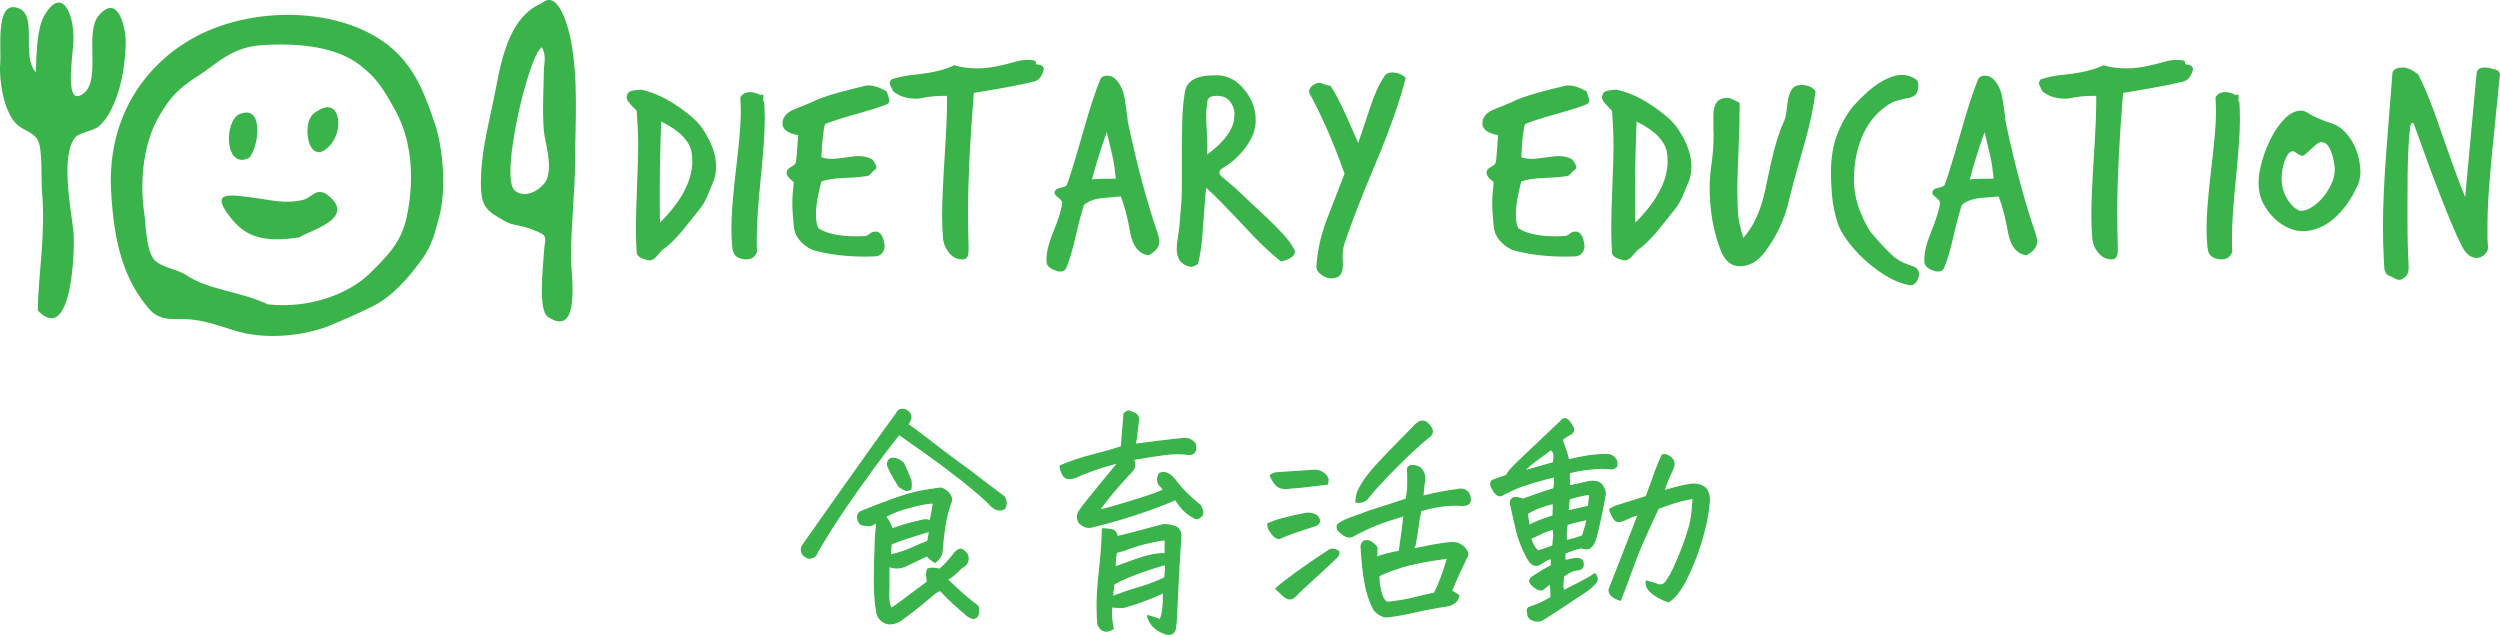 <svg xmlns="http://www.w3.org/2000/svg" id="_&#x30EC;&#x30A4;&#x30E4;&#x30FC;_2" viewBox="0 0 377.02 95.74"><defs><style>.cls-1,.cls-2,.cls-3{fill:#39b34a;}.cls-2{stroke:#39b34a;stroke-miterlimit:10;stroke-width:.2px;}.cls-3{fill-rule:evenodd;}</style></defs><g id="text"><g><g><path class="cls-2" d="M136.87,63.97c1.59,1.16,2.8,2.07,3.62,2.72,.82,.65,1.94,1.5,3.35,2.55,.91,.66,1.83,1.33,2.77,2.02l1.57,1.23c1.5,1.12,2.59,1.93,3.25,2.43,.36,.57,.39,1.15,.07,1.74-.48,.34-1.03,.32-1.64-.07-.21-.14-.43-.35-.68-.63s-.75-.75-1.5-1.38c-.62-.55-1.55-1.32-2.8-2.32-.21-.16-.42-.32-.65-.48-1.55-1.23-3.18-2.44-4.89-3.64-1.71-1.2-2.96-2.08-3.76-2.65-.36,.46-1.05,1.34-2.07,2.67-1.01,1.32-2.38,3.2-4.1,5.62-1.72,2.43-3.11,4.49-4.17,6.19-1.06,1.7-1.73,2.8-2,3.3-.14,.52-.51,.82-1.13,.89-.16,.02-.34-.03-.55-.17s-.38-.27-.51-.41c-.25-.5-.24-.96,.03-1.37,2.64-3.76,4.57-6.49,5.79-8.2,1.22-1.71,2.46-3.46,3.73-5.25,1.26-1.79,2.79-3.9,4.56-6.34,.21-.46,.51-.68,.92-.68,.09,0,.21,.01,.34,.03,.68,.25,.99,.71,.92,1.37-.11,.32-.27,.6-.48,.85Zm4.14,20.82c-.59-.36-.99-.69-1.2-.99-1.07,.5-2.15,1.01-3.25,1.54-.8,.37-1.63,.39-2.5,.07-.02,.39-.03,.96-.02,1.73,.01,.76,0,1.58-.03,2.44-.03,.87,.08,1.58,.36,2.15,.18-.02,.74-.39,1.66-1.09,.92-.71,2.2-1.66,3.84-2.87-.02-.25-.06-.53-.1-.84-.05-.31,0-.68,.14-1.11,.41-.11,.75-.15,1.01-.1,.26,.05,.53,.09,.8,.14,.73-.62,1.47-1.42,2.22-2.43,.36-.39,.66-.59,.89-.6,.23-.01,.56,.22,.99,.7,.18,.41,.22,.77,.12,1.08-.1,.31-.26,.54-.46,.7-.32,.18-.71,.5-1.16,.96-.46,.46-.96,.83-1.5,1.13,1.82,1.71,3,2.76,3.54,3.16,.54,.4,.92,.7,1.14,.91,.07,.5,.07,.91,0,1.23-.18,.41-.46,.59-.82,.55-.48-.16-.84-.39-1.09-.68-1.3-1.05-2.55-2.22-3.76-3.52-.34,.07-.64,.21-.89,.43s-.82,.7-1.71,1.45-2.07,1.66-3.55,2.73c-.5,.25-.97,.39-1.42,.41-.44,.02-.88-.14-1.3-.48-.42-.34-.67-.81-.74-1.4-.23-1.25-.34-2.77-.34-4.55s.05-3.84,.14-6.19c.02-.52,.07-1.14,.14-1.85l.07-.82c-.23,.16-.57,.32-1.03,.48-.52,0-.94-.05-1.25-.15-.31-.1-.51-.44-.6-1.01-.05-.52,.22-.88,.79-1.06,1.21-.5,2.72-1.08,4.53-1.74,1.81-.66,3.39-1.1,4.75-1.32,1.36-.22,2.18-.34,2.48-.36,.14,.02,.26,.07,.38,.14,.27,.14,.54,.34,.79,.62,.36,.39,.49,.8,.38,1.23-.46,1.23-.78,2.47-.97,3.73-.19,1.25-.34,2.53-.43,3.83-.02,.55-.36,1.09-1.03,1.64Zm-6.46-5.02c1.16-.41,2.08-.7,2.77-.87,.68-.17,1.27-.31,1.76-.43,.49-.11,.89-.08,1.21,.1,.18-.84,.34-1.75,.48-2.73-.62,0-1.59,.16-2.94,.48l-.48,.14c-1.59,.39-2.87,.88-3.83,1.47,.16,.18,.32,.39,.48,.62,.21,.34,.39,.75,.55,1.23Zm2.15-5.81c-.39-.14-.76-.34-1.13-.62-.52-.84-.94-1.56-1.25-2.15-.31-.59-.46-.97-.46-1.13,.02-.75,.42-1.05,1.2-.89,.52,.16,.92,.4,1.2,.72,.41,.89,.77,1.73,1.09,2.53,.07,.37,.07,.82,0,1.37-.3,.09-.51,.15-.65,.17Zm-2.46,9.78c1.32-.32,2.46-.7,3.42-1.14,.96-.45,1.71-.76,2.26-.94,.11-.59,.21-1.12,.27-1.57-1.66,.5-2.89,.88-3.67,1.15s-1.5,.52-2.14,.77l-.14,1.74Z"></path><path class="cls-2" d="M175.5,73.85c-.11-.11-.33-.35-.65-.72-.34-.55-.34-1.12,0-1.71,.34-.14,.61-.18,.8-.14,.19,.05,.39,.13,.6,.24,.3,.11,.77,.61,1.44,1.49s1.78,1.96,3.35,3.26c.16,.34,.26,.59,.31,.75,.05,.16,.03,.37-.03,.62-.41,.52-.79,.68-1.13,.48-.66-.32-1.22-.71-1.67-1.18-.46-.47-.87-1.01-1.23-1.62-1.94,.84-4.03,1.62-6.27,2.34-2.25,.72-4.31,1.3-6.2,1.76-.73,.23-1.41,.03-2.05-.58-.34-.62-.35-1.18-.03-1.71,.48-.71,1.31-1.78,2.5-3.21s2.32-2.83,3.42-4.17c-1.55,.41-2.87,.82-3.96,1.21s-1.89,.72-2.39,.97c-.43,.18-.84,.26-1.21,.22-.38-.03-.67-.26-.87-.68-.21-.42-.32-.83-.34-1.21,1.57-.66,3.21-1.21,4.91-1.64,1.7-.43,3.14-.84,4.32-1.23,.14-1.8,.27-3.47,.41-5.02,.3-.25,.52-.38,.68-.38h.1c.18,.07,.35,.15,.51,.24,.66,.18,.95,.62,.85,1.3-.11,.78-.2,1.46-.26,2.07-.06,.6-.14,1.08-.26,1.42,.64-.09,1.79-.24,3.45-.44s2.96-.35,3.9-.44c.64-.07,1.21,.18,1.71,.75,.11,.43,.14,.79,.07,1.06-.18,.39-.51,.58-.99,.58-1.07-.18-2.35-.17-3.83,.03s-3,.44-4.55,.72c.32,.68,.26,1.26-.17,1.74-.41,.46-.87,.95-1.37,1.49-.5,.54-1.04,1.16-1.62,1.86-.58,.71-1.25,1.56-2,2.56,.5-.09,1.17-.25,2-.48,.83-.23,2.24-.65,4.22-1.28,1.98-.63,3.17-1.06,3.55-1.32Zm-9.23,5.91c.48,.02,.88,.06,1.21,.1,.33,.05,.56,.16,.7,.34,.14,.18,.24,.42,.31,.72,.43-.04,2.73-.64,6.9-1.78,.46-.02,.9,.02,1.33,.14,1,.18,1.45,.78,1.33,1.78-.18,2.85-.32,5.21-.41,7.08s-.16,3.31-.21,4.32-.09,1.68-.14,2c-.07,.96-.57,1.33-1.5,1.13-1.03-.39-1.74-.88-2.14-1.47-.4-.59-.59-1.01-.56-1.26,.82,.21,1.44,.41,1.85,.62,.18-.34,.32-.83,.41-1.47,.09-.64,.14-1.53,.14-2.67-.98,.48-2.04,.92-3.2,1.33-1.15,.41-2.1,.72-2.85,.92-.71,.02-1.3-.01-1.78-.1-.07,.71-.08,1.25-.05,1.64,.03,.39,.12,.95,.26,1.67-1.05,.66-1.81,.44-2.29-.65-.05-.57-.08-1.24-.1-2.02-.05-1.64,.06-3.63,.33-5.96,.26-2.33,.42-4.47,.46-6.41Zm9.4,7.38c.02-.16,.05-.42,.07-.79,.02-.36,.05-.79,.07-1.26-3.42,.98-6.03,1.97-7.83,2.97-.11,.75-.18,1.4-.21,1.95,1.09-.46,2.42-.91,3.96-1.37s2.86-.96,3.93-1.5Zm.1-5.74c-.43,0-1.22,.13-2.38,.39-1.15,.26-2.08,.53-2.79,.8s-1.46,.51-2.26,.72c-.14,.82-.19,1.56-.17,2.22,1.39-.52,2.56-.95,3.5-1.26,.95-.32,1.82-.55,2.61-.68,.57-.07,1.05-.09,1.44-.07,.02-.66,.03-1.37,.03-2.12Z"></path><path class="cls-2" d="M191.19,79.01c.89-.41,1.79-.71,2.7-.89,1.05-.3,2.15-.54,3.32-.72,.48,.02,.91,.14,1.3,.34,.21,.18,.35,.38,.43,.58,.08,.21,.05,.41-.09,.6-.14,.19-.33,.31-.58,.36-1.05,.34-1.95,.64-2.7,.89-.75,.25-1.64,.59-2.67,1.03-.48,0-.99-.47-1.54-1.4-.09-.25-.15-.51-.17-.79Zm.38-7.31c.25-.18,.55-.31,.89-.38l5.61-.38c.48-.04,.93,.06,1.35,.31,.42,.25,.71,.6,.87,1.06-.02,.23-.06,.46-.1,.68-1.39,.16-2.55,.3-3.47,.41-.92,.11-1.61,.17-2.07,.17-.43,.11-.88,.13-1.33,.03-.46-.09-.83-.34-1.11-.75-.29-.41-.5-.8-.63-1.16Zm.85,17.06c.73-.64,1.79-1.46,3.2-2.48s2.89-2.03,4.46-3.06c.32-.25,.6-.38,.85-.39,.25-.01,.56,.1,.92,.33,.09,.27,.03,.54-.17,.79-1.28,1.23-2.51,2.38-3.69,3.44-1.18,1.06-2.03,1.86-2.53,2.41-.16,.16-.35,.3-.56,.41-.22,.11-.44,.13-.67,.05-.23-.08-.42-.19-.58-.33-.39-.37-.8-.75-1.23-1.16Zm22.15-13.91c1.8-.46,3.52-.79,5.16-.99,.36-.11,.72-.11,1.08,0,.35,.11,.61,.37,.77,.75,.39,1.07,.02,1.61-1.09,1.61-.93-.09-1.94-.06-3.02,.09-1.08,.15-2.16,.38-3.23,.7-.21,1.09-.35,1.98-.43,2.67-.08,.68-.22,1.54-.43,2.56-.11,.21-.22,.4-.31,.58l3.14-.62c1.28-.23,2.26-.35,2.94-.38,.64,.05,1.2,.3,1.67,.75,.5,.59,.64,1.05,.41,1.37-.84,1.71-1.63,3.43-2.36,5.16,.36,.21,.74,.44,1.13,.72-.11,.55-.36,.93-.75,1.16-.39,.23-.77,.36-1.16,.41-1.32,.18-2.87,.47-4.65,.87s-3.24,.66-4.38,.77c-.66-.07-1.26-.41-1.81-1.03-.62-1.12-1.07-2.43-1.35-3.93-.29-1.5-.5-3.41-.63-5.71,.14-.73,.58-.97,1.33-.72,.73,.46,1.08,.83,1.06,1.13-.02,.3-.05,.72-.07,1.26,.91-.32,2.06-.62,3.45-.89,.27-1.87,.51-3.67,.72-5.4-1.62,.48-2.98,.93-4.08,1.37-1.11,.43-2.3,.99-3.57,1.67-.34,.25-.73,.27-1.16,.07s-.84-.55-1.23-1.03c-.09-.39-.06-.64,.1-.75,.14-.11,.39-.27,.75-.48s1.31-.57,2.84-1.09c.34-.14,.67-.26,.99-.38,1.09-.36,2.05-.67,2.87-.92,1.05-.34,1.98-.65,2.8-.92,.11-.59,.19-1.1,.24-1.54v-.24c.02-.48,.02-1.2,0-2.15-.05-.23-.05-.45-.02-.67s.17-.36,.39-.43c.55-.07,1.03,.02,1.44,.27,.52,.46,.76,1.04,.72,1.74l-.03,.31c-.11,.75-.19,1.5-.24,2.26Zm-10.08,.82c.02-.52,.12-1.05,.31-1.57,.36-.77,.85-1.57,1.47-2.39s1.85-2.18,3.71-4.08c1.86-1.9,3.02-3.09,3.5-3.57,.36-.36,.71-.55,1.03-.55,.36,0,.72,.22,1.06,.65,.64,.73,.56,1.34-.24,1.85-1.18,.96-2.71,2.37-4.58,4.24-1.87,1.87-3.29,3.4-4.27,4.58-.18,.34-.46,.6-.84,.77-.38,.17-.76,.2-1.15,.09Zm3.45,11.18c-.02,.71,.07,1.5,.29,2.38,.22,.88,.54,1.42,.97,1.62,1.57-.16,2.89-.38,3.95-.65s2.12-.52,3.2-.75c.68-1.34,1.34-3.11,1.98-5.3-3.14,.41-5.54,.88-7.18,1.42-1.64,.54-2.71,.96-3.21,1.28Z"></path><path class="cls-2" d="M235.82,89.09c1.73-.87,2.87-1.45,3.4-1.76,.54-.31,.97-.57,1.32-.8,.34,.48,.41,.88,.21,1.2-.46,.57-.99,1.06-1.61,1.47-2.14,1.44-4.29,2.85-6.46,4.24-.5,.27-1.04,.28-1.61,.03-.46-.18-.68-.55-.68-1.09-.14-.5,.02-.79,.48-.85,.55-.21,.96-.37,1.25-.48,.28-.11,.88-.42,1.79-.92,.02-.96-.02-1.67-.14-2.15-.21,.21-.59,.51-1.16,.92-.27,.16-.7,.02-1.26-.41-.34-.27-.55-.53-.63-.77-.08-.24,.06-.48,.43-.74,1.21-.8,2.14-1.34,2.8-1.64l.03-1.13c-.46,.09-.96,.33-1.5,.72-.73,.55-1.38,.39-1.95-.48-.16-.25-.31-.51-.44-.79-.55-1.07-.98-2.19-1.3-3.35-.36-1.48-.66-2.8-.89-3.96-.11-.25-.14-.51-.08-.77,.06-.26,.22-.43,.48-.51,.26-.08,.73,0,1.42,.22l2.77-.99c.73-.25,1.34-.44,1.85-.58,.14-.8,.16-1.4,.07-1.81-.73,.14-1.79,.42-3.18,.84s-2.44,.8-3.16,1.14-1.27,.62-1.66,.82c-.43,.18-.89-.17-1.37-1.06-.32-.59-.27-1,.14-1.23,.16-.07,.84-.31,2.05-.72,.09-.39,.77-1.17,2.03-2.36,1.26-1.18,2.47-2.32,3.62-3.42,1.15-1.09,1.99-1.89,2.51-2.39,.16-.23,.34-.35,.55-.38h.03c.21,0,.42,.13,.65,.38,.23,.3,.43,.61,.6,.94s.11,.62-.19,.87c-.25,.16-.51,.32-.79,.48-.27,.16-.5,.33-.68,.51,.39,.98,.72,1.99,.99,3.04,.96-.25,1.94-.45,2.94-.6s1.89-.21,2.67-.19c.71-.07,1.23,.21,1.57,.82,.14,.37,.15,.68,.03,.96-.21,.23-.48,.34-.82,.34-.73-.14-1.79-.12-3.18,.03-1.39,.16-2.42,.34-3.08,.55-.05,.27-.06,.62-.03,1.03s.02,.74,0,.99c1-.21,2.03-.43,3.08-.68,.84-.09,1.43,.05,1.76,.43,.33,.38,.53,.84,.6,1.38-.16,.89-.32,1.75-.48,2.6l-.34,1.57c-.3,1.32-.5,2.18-.62,2.58-.11,.4-.28,.75-.5,1.06-.22,.31-.47,.47-.75,.5-.29,.02-.59-.02-.91-.14-.77,.16-1.61,.43-2.5,.82v1.13c.52-.09,.88-.17,1.06-.22,.18-.06,.44-.08,.79-.08,.52-.02,.82,.19,.89,.65,.09,.5-.09,.83-.55,.99-.39,.02-.75,.1-1.08,.22-.33,.13-.77,.38-1.32,.77-.05,.57-.08,.99-.1,1.26s.02,.59,.14,.96Zm-6.08-18.01c1.85-.52,3.36-.96,4.55-1.3,.07-.46,.09-.85,.07-1.2s-.18-.6-.48-.79c-.55,.41-1.19,.88-1.93,1.42-.74,.54-1.48,1.16-2.21,1.86Zm4.51,4.82c-1.57,.37-2.88,.88-3.93,1.54,.07,.59,.15,1.2,.24,1.81,.93-.48,2.15-.96,3.66-1.44,.05-1,.06-1.64,.03-1.91Zm-2.32,7.21c.87-.25,1.62-.51,2.26-.79,.05-.43,.08-.8,.1-1.09,.02-.21,.03-.38,.03-.51,0-.32-.02-.63-.07-.92-.68,.16-1.32,.39-1.9,.68-.58,.3-1.1,.54-1.56,.72,.16,.37,.31,.7,.44,.99,.09,.18,.22,.38,.38,.58,.09,.11,.19,.23,.31,.34Zm4.27-1.57c.71-.14,1.53-.38,2.46-.72,.41-1.21,.63-2.03,.65-2.46v-.03c-1.55,.34-2.54,.59-2.97,.75-.07,.32-.11,.63-.14,.92-.02,.41-.02,.92,0,1.54Zm.27-4.48l3.08-.68c.11-.66,.18-1.28,.21-1.85-.55,.02-1.58,.25-3.11,.68-.11,.68-.17,1.3-.17,1.85Zm14.22-8.44c.27-.09,.58-.04,.92,.14,.34,.18,.59,.43,.75,.75,.11,.34,.11,.66,0,.96l-.21,.48c-.11,.27-.27,.63-.48,1.06-.32,.71-.57,1.38-.75,2.02,.73-.21,1.34-.38,1.83-.51,.49-.14,1.25-.3,2.27-.48,1.96-.14,2.87,.79,2.73,2.77-.18,1.89-.59,3.86-1.21,5.9-.63,2.04-1.38,3.92-2.26,5.66-.88,1.73-1.77,2.86-2.68,3.38-1.07-.39-1.91-.85-2.53-1.38-.62-.54-.88-1.11-.79-1.73,.52,.11,1.09,.29,1.69,.51,.6,.23,1.1-.01,1.49-.72,.52-.71,1.23-2.19,2.12-4.46,.89-2.27,1.41-4.05,1.56-5.37,.15-1.31,.21-2.14,.19-2.48-.96,.18-1.81,.38-2.55,.6-.74,.22-1.65,.53-2.72,.94-.41,.91-.96,2.11-1.66,3.61-.7,1.49-1.36,3.09-2,4.8s-1.08,2.9-1.32,3.57c-.24,.67-.47,1.29-.7,1.86-1.18-.34-1.75-.87-1.71-1.57,1.46-3.76,2.93-7.53,4.41-11.31-.57,.11-1.26,.38-2.08,.79-.41,.18-.75,.26-1.03,.22-.27-.04-.52-.26-.73-.67-.22-.41-.36-.72-.43-.92s-.02-.32,.14-.36c.16-.03,.39-.14,.68-.32,1.12-.34,2.67-.83,4.65-1.47,.27-.77,.54-1.49,.79-2.15,.21-.59,.4-1.14,.58-1.64,.41-1.07,.75-1.89,1.03-2.46Z"></path></g><g><g><path class="cls-1" d="M95.06,15.7c-.37-.37-.56-.72-.56-1.03,0-.06,.03-.2,.09-.43,.14-.34,.46-.54,.95-.6l1.12-.13c2.44,.52,4.96,1.87,7.58,4.05,.69,.58,1.25,1.18,1.68,1.81,1.38,2.04,2.07,3.95,2.07,5.73,0,1-.19,1.88-.56,2.63-.14,.32-.28,.65-.41,.99-.13,.34-.27,.67-.41,.99-.29,.66-.66,1.28-1.12,1.85-.46,.57-.9,1.13-1.33,1.68-.43,.55-.88,1.09-1.33,1.64-1.09,1.29-2.08,2.24-2.97,2.84-.29,.34-.6,.69-.92,1.03-.33,.34-.65,.52-.97,.52-.2,0-.53-.08-.99-.24-.46-.16-.78-.41-.95-.75-.09-1.21-.13-2.5-.13-3.87,0-.72,.01-1.59,.04-2.63,.03-1.03,.07-2.25,.13-3.66s.1-2.63,.13-3.66,.04-1.91,.04-2.63c0-.92-.02-1.81-.07-2.67-.04-.86-.09-1.68-.15-2.45l-.95-.99Zm4.48,17.87c3.24-3.24,4.86-6.33,4.86-9.26,0-.2,0-.4-.02-.6-.01-.2-.04-.4-.06-.6-.26-1.81-1.79-3.4-4.61-4.78-.06,1.64-.11,3.29-.15,4.97-.04,1.68-.06,3.42-.06,5.23v2.5c0,.83,.01,1.68,.04,2.54Z"></path><path class="cls-1" d="M115.25,15.44c.03,.4,.05,.82,.06,1.25s.02,.88,.02,1.33c0,.98-.05,2.2-.15,3.66-.1,1.46-.25,3.19-.45,5.17-.2,1.98-.35,3.71-.45,5.19-.1,1.48-.15,2.72-.15,3.72v1.1c0,.36,.01,.72,.04,1.1-.26,.78-.82,1.16-1.68,1.16-1.23-.06-1.91-.59-2.02-1.59-.06-.49-.1-1-.13-1.53-.03-.53-.04-1.08-.04-1.66,0-.97,.06-2.18,.17-3.62,.11-1.44,.29-3.14,.52-5.12,.23-1.98,.41-3.68,.54-5.1s.19-2.62,.19-3.59c0-.37,0-.74-.02-1.1-.01-.36-.04-.72-.06-1.1,.29-.54,.78-.82,1.46-.82,.52,0,1.06,.16,1.64,.47,.11-.09,.2-.13,.26-.13,.09,0,.13,.14,.13,.43-.03,.12-.04,.26-.04,.43,0,.12,.01,.17,.04,.17l.13,.17Z"></path><path class="cls-1" d="M118.65,25.86c.06-.26,.27-.49,.65-.69,.43-.23,.67-.46,.73-.69,.03-.11,.07-.5,.13-1.16,.06-.66,.13-1.64,.21-2.93-1.58-.29-2.37-.89-2.37-1.81,.03-.83,.53-1.49,1.51-1.98l2.76-1.12c.54-.29,1.15-.54,1.81-.78,.66-.23,1.39-.46,2.2-.69,.72-.2,1.42-.39,2.11-.56,.69-.17,1.39-.34,2.11-.52,.06-.03,.23-.04,.52-.04,.78,0,1.68,.3,2.71,.9,.03,.12,.1,.33,.21,.65,.11,.32,.17,.54,.17,.69,0,.26-.1,.45-.3,.56-.55,.23-1.21,.47-1.98,.71-.78,.24-1.68,.51-2.71,.8s-1.94,.55-2.71,.8c-.78,.24-1.44,.48-1.98,.71-.12,.34-.22,.93-.32,1.76-.1,.83-.18,1.91-.24,3.23,.46,.17,.99,.26,1.59,.26,.23,0,.51-.02,.84-.06s.72-.09,1.18-.15c.46-.06,.85-.11,1.18-.15,.33-.04,.61-.06,.84-.06,.8,0,1.49,.17,2.07,.52,.4,.57,.6,.95,.6,1.12,0,.2-.1,.36-.3,.47-.03,.03-.09,.09-.19,.17-.1,.09-.24,.23-.41,.43-.17,.23-.46,.34-.86,.34-.6,.12-1.71,.2-3.31,.26-1.35,.06-2.43,.23-3.23,.52-.55,2.01-.82,3.69-.82,5.04,0,.77,.11,1.44,.34,1.98,1.18,.83,3.11,1.25,5.81,1.25,.2,0,.39,0,.58-.02s.39-.02,.62-.02,.47-.11,.73-.32c.26-.21,.47-.32,.65-.32,.06,0,.1,0,.13-.02,.03-.01,.07-.02,.13-.02,.69,0,1.13,.62,1.33,1.85,0,.06,0,.12,.02,.17,.01,.06,.02,.12,.02,.17,0,.4-.12,.75-.37,1.05-.24,.3-.57,.47-.97,.5-.26,0-.52,0-.77,.02-.26,.01-.52,.02-.78,.02-2.75,0-5.25-.29-7.49-.86-.8-.2-1.54-.65-2.2-1.33-.66-.69-1.03-1.46-1.12-2.33-.06-.63-.11-1.23-.15-1.81-.04-.57-.07-1.15-.07-1.72s.02-1.13,.07-1.66c.04-.53,.09-1.04,.15-1.53-.72-.52-1.08-.99-1.08-1.42v-.17Z"></path><path class="cls-1" d="M146.07,37.66c0,.17,0,.32-.02,.45-.01,.13-.04,.25-.06,.37-.14,.43-.43,.65-.86,.65-.83-.03-1.51-.38-2.04-1.05-.53-.67-.83-1.43-.88-2.26-.09-1.06-.13-2.18-.13-3.36,0-1.89,.13-4.89,.39-9,.11-1.72,.2-3.26,.26-4.63s.09-2.55,.09-3.55v-.82h-.56c-.34,0-.74,.01-1.18,.04-.45,.03-.94,.09-1.49,.17-.32,.06-.56,.11-.73,.15-.17,.04-.42,.06-.73,.06-1.38,0-2.53-.37-3.44-1.12-.34-.72-.52-1.1-.52-1.16,0-.23,.1-.44,.3-.65,.46-.14,.99-.28,1.59-.41s1.35-.24,2.24-.32c2.41-.26,4.28-.72,5.6-1.38,1.09,.32,2.24,.47,3.44,.47s2.44-.16,3.7-.47c.17-.03,.44-.09,.82-.19,.37-.1,.76-.21,1.16-.32,.69-.2,1.36-.3,2.02-.3,.09,0,.18,0,.28,.02,.1,.01,.19,.02,.28,.02,.43,0,.65,.16,.65,.47v.17c.77,0,1.16,.26,1.16,.77-.26,1.03-.75,1.64-1.46,1.81-.92,.23-2.09,.48-3.51,.75-1.42,.27-3.28,.6-5.58,.97-.29,3.62-.5,6.89-.65,9.81-.14,2.93-.22,5.61-.22,8.05,0,.92,0,1.82,.02,2.69,.01,.88,.04,1.76,.06,2.65v.43Z"></path><path class="cls-1" d="M157.82,39.16c0-1.12,.32-2.45,.95-4,.86-2.09,1.33-3.62,1.42-4.56,0-.23-.19-.49-.56-.77-.4-.32-.6-.56-.6-.73s.06-.32,.17-.43c.11-.17,.42-.3,.9-.39,.49-.11,.76-.27,.82-.47,.52-1.41,1.33-4.08,2.45-8.01,.49-1.72,.94-3.22,1.36-4.5,.42-1.28,.81-2.37,1.18-3.29,.17-.4,.53-.6,1.08-.6,.4,0,.76,.13,1.08,.39,.8,.69,1.32,1.72,1.55,3.1,.09,.58,.17,1.16,.26,1.77,.09,.6,.16,1.19,.22,1.76,.72,3.39,1.45,6.46,2.2,9.23,.75,2.77,1.51,5.27,2.28,7.51,.17,.49,.26,.89,.26,1.21,0,.58-.24,1.08-.73,1.51-.46,.4-.79,.6-.99,.6-1.41-.26-2.3-1.39-2.67-3.4-.37-2.18-.85-4-1.42-5.47l-2.93,.26c-1.12,.14-2,.49-2.63,1.03-.14,.46-.32,1.08-.54,1.85-.21,.78-.45,1.74-.71,2.88-.49,2.12-.96,3.72-1.42,4.78-.14,.34-.43,.52-.86,.52h-.28c-.1,0-.21-.03-.32-.09-.95-.29-1.45-.72-1.51-1.29v-.39Zm10.46-12.23c-.06-.57-.13-1.15-.21-1.74-.09-.59-.2-1.2-.34-1.83-.14-.57-.28-1.15-.41-1.72-.13-.57-.27-1.15-.41-1.72-.86,2.41-1.61,4.79-2.24,7.15,.46-.09,1.67-.13,3.62-.13Z"></path><path class="cls-1" d="M177.84,34.3c.06-.83,.14-1.74,.24-2.73s.15-2.06,.15-3.21v-4.69c0-1.98,.02-3.77,.06-5.38s.18-3.1,.41-4.48c.29-1.64,1.76-2.45,4.43-2.45h.6c1.55,.06,2.9,.83,4.05,2.32,1.06,1.32,1.59,2.81,1.59,4.48,0,1.35-.5,2.7-1.51,4.05-.89,1.21-1.94,2.18-3.14,2.93-.26,.14-.46,.28-.6,.41-.14,.13-.21,.28-.21,.45,0,.2,.06,.37,.19,.5,.13,.13,.35,.32,.67,.58l1.38,1.16,4.78,4.48c.98,.92,1.82,1.77,2.54,2.56,.72,.79,1.28,1.54,1.68,2.26,.09,.14,.13,.27,.13,.39,0,.66-.69,1.16-2.07,1.51-1.52-1.15-3.42-2.96-5.68-5.42-1.29-1.38-2.4-2.53-3.31-3.47-.92-.93-1.69-1.67-2.32-2.22-.06,.37-.12,1.05-.19,2.02s-.17,2.25-.28,3.83c-.14,2.38-.4,4.28-.78,5.68-.06,0-.2,.06-.43,.19-.23,.13-.46,.19-.69,.19-.03,0-.06,0-.09-.02-.03-.01-.06-.02-.09-.02-1.26-.32-1.89-1.19-1.89-2.63,0-.23,.01-.5,.04-.8,.03-.3,.07-.61,.13-.93l.21-1.55Zm8.31-17.48c-.09-.6-.34-1.15-.75-1.64-.42-.49-1.08-.73-2-.73-.69,0-1.12,.21-1.29,.65-.06,.4-.11,.81-.15,1.23s-.06,.83-.06,1.23c0,.37,.04,1.33,.13,2.88,0,.32,0,.6,.02,.86,.01,.26,.02,.5,.02,.73s0,.46-.02,.69c-.01,.23-.02,.43-.02,.6,2.38-1.75,3.73-3.46,4.05-5.12,.03-.2,.05-.39,.06-.56,.01-.17,.02-.33,.02-.47v-.34Z"></path><path class="cls-1" d="M202.76,26.16c-1-2.78-1.94-5.15-2.82-7.1-.88-1.95-1.67-3.57-2.39-4.86-.09-.11-.13-.26-.13-.43,0-.32,.18-.61,.54-.88,.36-.27,.71-.41,1.05-.41,.14,.03,.29,.07,.43,.13s.31,.12,.5,.17c.19,.06,.42,.12,.71,.17,.37,.54,.74,1.17,1.1,1.87,.36,.7,.74,1.49,1.14,2.35l1.94,4.39,1.72-5.12c.63-1.98,1.36-3.62,2.2-4.91,.23-.4,.63-.6,1.21-.6,.8,0,1.48,.27,2.02,.82-.4,1.64-.97,3.5-1.7,5.6-.73,2.1-1.64,4.45-2.73,7.06-1.29,3.04-2.33,5.6-3.12,7.68-.79,2.08-1.37,3.7-1.74,4.84-.14,.57-.21,1.15-.21,1.72,0,.23,0,.44,.02,.65,.01,.2,.02,.37,.02,.52s0,.27-.02,.39c-.01,.11-.02,.2-.02,.26-.09,1-.66,1.51-1.72,1.51-.46,0-.95-.17-1.46-.52s-.78-.75-.78-1.21c.06-1.06,.21-2.18,.45-3.36,.24-1.18,.62-2.45,1.14-3.83l2.67-6.89Z"></path><path class="cls-1" d="M224.2,25.86c.06-.26,.27-.49,.65-.69,.43-.23,.67-.46,.73-.69,.03-.11,.07-.5,.13-1.16,.06-.66,.13-1.64,.21-2.93-1.58-.29-2.37-.89-2.37-1.81,.03-.83,.53-1.49,1.51-1.98l2.76-1.12c.54-.29,1.15-.54,1.81-.78,.66-.23,1.39-.46,2.2-.69,.72-.2,1.42-.39,2.11-.56,.69-.17,1.39-.34,2.11-.52,.06-.03,.23-.04,.52-.04,.78,0,1.68,.3,2.71,.9,.03,.12,.1,.33,.21,.65,.11,.32,.17,.54,.17,.69,0,.26-.1,.45-.3,.56-.55,.23-1.21,.47-1.98,.71-.78,.24-1.68,.51-2.71,.8s-1.94,.55-2.71,.8c-.78,.24-1.44,.48-1.98,.71-.12,.34-.22,.93-.32,1.76-.1,.83-.18,1.91-.24,3.23,.46,.17,.99,.26,1.59,.26,.23,0,.51-.02,.84-.06s.72-.09,1.18-.15c.46-.06,.85-.11,1.18-.15,.33-.04,.61-.06,.84-.06,.8,0,1.49,.17,2.07,.52,.4,.57,.6,.95,.6,1.12,0,.2-.1,.36-.3,.47-.03,.03-.09,.09-.19,.17-.1,.09-.24,.23-.41,.43-.17,.23-.46,.34-.86,.34-.6,.12-1.71,.2-3.31,.26-1.35,.06-2.43,.23-3.23,.52-.55,2.01-.82,3.69-.82,5.04,0,.77,.11,1.44,.34,1.98,1.18,.83,3.11,1.25,5.81,1.25,.2,0,.39,0,.58-.02s.39-.02,.62-.02,.47-.11,.73-.32c.26-.21,.47-.32,.65-.32,.06,0,.1,0,.13-.02,.03-.01,.07-.02,.13-.02,.69,0,1.13,.62,1.33,1.85,0,.06,0,.12,.02,.17,.01,.06,.02,.12,.02,.17,0,.4-.12,.75-.37,1.05-.24,.3-.57,.47-.97,.5-.26,0-.52,0-.77,.02-.26,.01-.52,.02-.78,.02-2.75,0-5.25-.29-7.49-.86-.8-.2-1.54-.65-2.2-1.33-.66-.69-1.03-1.46-1.12-2.33-.06-.63-.11-1.23-.15-1.81-.04-.57-.07-1.15-.07-1.72s.02-1.13,.07-1.66c.04-.53,.09-1.04,.15-1.53-.72-.52-1.08-.99-1.08-1.42v-.17Z"></path><path class="cls-1" d="M242.15,15.7c-.37-.37-.56-.72-.56-1.03,0-.06,.03-.2,.09-.43,.14-.34,.46-.54,.95-.6l1.12-.13c2.44,.52,4.96,1.87,7.58,4.05,.69,.58,1.25,1.18,1.68,1.81,1.38,2.04,2.07,3.95,2.07,5.73,0,1-.19,1.88-.56,2.63-.14,.32-.28,.65-.41,.99-.13,.34-.27,.67-.41,.99-.29,.66-.66,1.28-1.12,1.85-.46,.57-.9,1.13-1.33,1.68-.43,.55-.88,1.09-1.33,1.64-1.09,1.29-2.08,2.24-2.97,2.84-.29,.34-.6,.69-.92,1.03-.33,.34-.65,.52-.97,.52-.2,0-.53-.08-.99-.24-.46-.16-.78-.41-.95-.75-.09-1.21-.13-2.5-.13-3.87,0-.72,.01-1.59,.04-2.63,.03-1.03,.07-2.25,.13-3.66s.1-2.63,.13-3.66,.04-1.91,.04-2.63c0-.92-.02-1.81-.07-2.67-.04-.86-.09-1.68-.15-2.45l-.95-.99Zm4.48,17.87c3.24-3.24,4.86-6.33,4.86-9.26,0-.2,0-.4-.02-.6-.01-.2-.04-.4-.06-.6-.26-1.81-1.79-3.4-4.61-4.78-.06,1.64-.11,3.29-.15,4.97-.04,1.68-.06,3.42-.06,5.23v2.5c0,.83,.01,1.68,.04,2.54Z"></path><path class="cls-1" d="M262.34,16.73c0,1.38-.04,3.11-.13,5.21-.06,1.55-.11,2.87-.15,3.96-.04,1.09-.06,1.97-.06,2.63,0,1.46,.04,2.77,.13,3.92,.03,.6,.29,1.75,.77,3.44,1.21-1.35,2.15-3.14,2.84-5.38,.12-.37,.29-1.07,.52-2.09,.23-1.02,.52-2.36,.86-4.02,.29-1.29,.59-2.43,.9-3.42,.32-.99,.63-1.83,.95-2.52,.23-.4,.4-1.16,.52-2.28,.11-1.12,.29-1.89,.52-2.33,.29-.69,.83-1.03,1.64-1.03,1,0,1.72,.32,2.15,.95-.12,1-.31,2.17-.58,3.49-.27,1.32-.65,2.84-1.14,4.56-.66,2.27-1.17,4.08-1.53,5.42-.36,1.35-.6,2.27-.71,2.75-.63,2.9-1.84,5.54-3.62,7.92-1.06,1.49-2.35,2.24-3.87,2.24-1.29,0-2.25-.82-2.88-2.45-1.09-2.78-1.64-5.96-1.64-9.51,0-1.03,.1-2.24,.3-3.62,.2-1.38,.3-2.86,.3-4.43-.03,0-.04-.9-.04-2.71s.69-2.67,2.07-2.67c.26,0,.54,.07,.84,.22s.61,.3,.93,.47c.03,0,.05,0,.06,.02,.01,.02,.04,.02,.06,.02v1.25Z"></path><path class="cls-1" d="M287.83,42.99c-1.21-.26-2.4-.75-3.57-1.49-1.18-.73-2.25-1.56-3.23-2.48-.98-.92-1.81-1.86-2.5-2.82-.69-.96-1.15-1.8-1.38-2.52-.46-1.41-.75-2.79-.86-4.15-.12-1.36-.17-2.52-.17-3.46,0-2.41,.37-4.48,1.1-6.2s1.56-3.08,2.48-4.09c1.41-1.55,2.71-2.68,3.92-3.4s2.27-1.08,3.19-1.08c.8,0,1.54,.24,2.2,.73,.2,.12,.3,.43,.3,.95,0,.4-.1,.77-.3,1.1s-.56,.55-1.08,.67c-.66,.12-1.33,.27-2,.47-.67,.2-1.47,.7-2.39,1.51-.49,.43-.97,.96-1.44,1.59-.47,.63-.9,1.38-1.27,2.24-.37,.86-.67,1.84-.9,2.95-.23,1.11-.34,2.33-.34,3.68,0,2.47,.8,5.02,2.41,7.66,.49,.6,.95,1.14,1.38,1.62,.43,.47,.8,.87,1.12,1.18s.63,.62,.95,.93c.32,.3,.8,.62,1.46,.97,.23,.12,.53,.24,.9,.37s.67,.24,.9,.32c.46,.26,.69,.62,.69,1.08s-.15,.88-.45,1.25c-.3,.37-.62,.52-.97,.43h-.13Z"></path><path class="cls-1" d="M290.2,39.16c0-1.12,.32-2.45,.95-4,.86-2.09,1.33-3.62,1.42-4.56,0-.23-.19-.49-.56-.77-.4-.32-.6-.56-.6-.73s.06-.32,.17-.43c.11-.17,.42-.3,.9-.39,.49-.11,.76-.27,.82-.47,.52-1.41,1.33-4.08,2.45-8.01,.49-1.72,.94-3.22,1.36-4.5,.42-1.28,.81-2.37,1.18-3.29,.17-.4,.53-.6,1.08-.6,.4,0,.76,.13,1.08,.39,.8,.69,1.32,1.72,1.55,3.1,.09,.58,.17,1.16,.26,1.77,.09,.6,.16,1.19,.22,1.76,.72,3.39,1.45,6.46,2.2,9.23,.75,2.77,1.51,5.27,2.28,7.51,.17,.49,.26,.89,.26,1.21,0,.58-.24,1.08-.73,1.51-.46,.4-.79,.6-.99,.6-1.41-.26-2.3-1.39-2.67-3.4-.37-2.18-.85-4-1.42-5.47l-2.93,.26c-1.12,.14-2,.49-2.63,1.03-.14,.46-.32,1.08-.54,1.85-.21,.78-.45,1.74-.71,2.88-.49,2.12-.96,3.72-1.42,4.78-.14,.34-.43,.52-.86,.52h-.28c-.1,0-.21-.03-.32-.09-.95-.29-1.45-.72-1.51-1.29v-.39Zm10.46-12.23c-.06-.57-.13-1.15-.21-1.74-.09-.59-.2-1.2-.34-1.83-.14-.57-.28-1.15-.41-1.72-.13-.57-.27-1.15-.41-1.72-.86,2.41-1.61,4.79-2.24,7.15,.46-.09,1.67-.13,3.62-.13Z"></path><path class="cls-1" d="M319.38,37.66c0,.17,0,.32-.02,.45-.01,.13-.04,.25-.06,.37-.14,.43-.43,.65-.86,.65-.83-.03-1.51-.38-2.04-1.05-.53-.67-.83-1.43-.88-2.26-.09-1.06-.13-2.18-.13-3.36,0-1.89,.13-4.89,.39-9,.11-1.72,.2-3.26,.26-4.63s.09-2.55,.09-3.55v-.82h-.56c-.34,0-.74,.01-1.18,.04-.45,.03-.94,.09-1.49,.17-.32,.06-.56,.11-.73,.15-.17,.04-.42,.06-.73,.06-1.38,0-2.53-.37-3.44-1.12-.34-.72-.52-1.1-.52-1.16,0-.23,.1-.44,.3-.65,.46-.14,.99-.28,1.59-.41s1.35-.24,2.24-.32c2.41-.26,4.28-.72,5.6-1.38,1.09,.32,2.24,.47,3.44,.47s2.44-.16,3.7-.47c.17-.03,.44-.09,.82-.19,.37-.1,.76-.21,1.16-.32,.69-.2,1.36-.3,2.02-.3,.09,0,.18,0,.28,.02,.1,.01,.19,.02,.28,.02,.43,0,.65,.16,.65,.47v.17c.77,0,1.16,.26,1.16,.77-.26,1.03-.75,1.64-1.46,1.81-.92,.23-2.09,.48-3.51,.75-1.42,.27-3.28,.6-5.58,.97-.29,3.62-.5,6.89-.65,9.81-.14,2.93-.22,5.61-.22,8.05,0,.92,0,1.82,.02,2.69,.01,.88,.04,1.76,.06,2.65v.43Z"></path><path class="cls-1" d="M337.72,15.44c.03,.4,.05,.82,.06,1.25s.02,.88,.02,1.33c0,.98-.05,2.2-.15,3.66-.1,1.46-.25,3.19-.45,5.17-.2,1.98-.35,3.71-.45,5.19-.1,1.48-.15,2.72-.15,3.72v1.1c0,.36,.01,.72,.04,1.1-.26,.78-.82,1.16-1.68,1.16-1.23-.06-1.91-.59-2.02-1.59-.06-.49-.1-1-.13-1.53-.03-.53-.04-1.08-.04-1.66,0-.97,.06-2.18,.17-3.62,.11-1.44,.29-3.14,.52-5.12,.23-1.98,.41-3.68,.54-5.1s.19-2.62,.19-3.59c0-.37,0-.74-.02-1.1-.01-.36-.04-.72-.06-1.1,.29-.54,.78-.82,1.46-.82,.52,0,1.06,.16,1.64,.47,.11-.09,.2-.13,.26-.13,.09,0,.13,.14,.13,.43-.03,.12-.04,.26-.04,.43,0,.12,.01,.17,.04,.17l.13,.17Z"></path><path class="cls-1" d="M355.54,27.93c-.43,1-.95,1.93-1.55,2.78s-1.26,1.58-1.96,2.2c-.7,.62-1.46,1.1-2.28,1.44-.82,.34-1.66,.52-2.52,.52-.6,0-1.28-.16-2.04-.47-.76-.32-1.48-.79-2.15-1.42-.67-.63-1.25-1.4-1.72-2.3-.47-.9-.71-1.96-.71-3.16,0-.95,.18-2.04,.54-3.29,.36-1.25,.83-2.43,1.42-3.55,.59-1.12,1.27-2.07,2.04-2.84s1.58-1.16,2.41-1.16c.2,0,.37,.03,.5,.09s.27,.13,.43,.21c.16,.09,.35,.2,.58,.34,.23,.14,.54,.3,.95,.47,.26,.12,.55,.24,.88,.37,.33,.13,.72,.27,1.18,.41,.86,.29,1.58,.75,2.15,1.38,.57,.63,1.03,1.31,1.38,2.04,.34,.73,.58,1.45,.71,2.15,.13,.7,.19,1.27,.19,1.7,0,.83-.14,1.54-.43,2.11Zm-3.44-2.67c-.14-1.15-.38-2.07-.71-2.78s-.78-1.05-1.36-1.05c-.17,0-.4,.11-.67,.32-.27,.22-.55,.45-.82,.71-.27,.26-.53,.5-.78,.71-.24,.22-.41,.32-.49,.32-.23,0-.5-.11-.82-.34-.32-.23-.53-.34-.65-.34-.29,0-.54,.15-.75,.45-.21,.3-.39,.66-.54,1.08-.14,.42-.25,.86-.32,1.33-.07,.47-.11,.88-.11,1.23,0,.75,.12,1.42,.34,2.02s.5,1.12,.82,1.55c.32,.43,.64,.76,.97,.99,.33,.23,.58,.34,.75,.34,.54,0,1.12-.19,1.72-.58,.6-.39,1.16-.88,1.66-1.49s.92-1.26,1.25-1.98c.33-.72,.5-1.41,.5-2.07v-.43Z"></path><path class="cls-1" d="M359.5,39.12c-.09-1.58-.13-3.26-.13-5.04,0-3.04,.17-6.84,.52-11.41l.9-11.54c.03-.63,.59-.95,1.68-.95,.23,0,.54,.09,.95,.26s.83,.45,1.29,.82c.46,.89,.98,2.04,1.55,3.44,.57,1.41,1.19,3.1,1.85,5.08,.66,1.89,1.3,3.7,1.92,5.42s1.2,3.23,1.74,4.52l1.72-18.68c.06-.57,.47-.86,1.25-.86,.26,0,.56,.04,.9,.13l.82,.21c.29,.12,.47,.32,.56,.6l-1.16,11.58c-.23,2.33-.41,4.43-.54,6.33-.13,1.89-.19,3.62-.19,5.17v1.49c0,.5,.03,1.03,.09,1.57,0,.43-.18,.81-.54,1.14-.36,.33-.75,.5-1.18,.5-.89,0-1.64-.6-2.24-1.81-.46-.89-.96-1.99-1.51-3.29-.54-1.3-1.13-2.75-1.74-4.33-.62-1.58-1.26-3.27-1.92-5.08-.66-1.81-1.33-3.67-2.02-5.6-.06-.17-.13-.26-.22-.26-.2,0-.33,.2-.39,.6-.11,1.03-.2,2.15-.26,3.34-.06,1.19-.09,2.42-.11,3.68-.01,1.26-.02,2.53-.02,3.79v3.57c0,1.09,.01,2.19,.04,3.29,.03,1.1,.07,2.23,.13,3.38v.17c0,.77-.24,1.29-.73,1.55-.2,.2-.42,.3-.65,.3s-.49-.09-.77-.26l-.82-.39c-.37-.11-.6-.46-.69-1.03l-.09-1.42Z"></path></g><path class="cls-3" d="M5.71,46.84c5.16,5.33,5.63-9.32,5.36-11.98-.32-3.11-2.03-11.48,.32-14.19,.54-.63,2.78-.99,3.47-1.58,.79-.67,1.42-1.58,1.89-2.52,1.36-2.71,2.05-5.85,2.21-9.78,.1-2.43-1.1-8.01-4.1-4.41-2.12,2.55,.39,9.61-2.21,11.67-3.04,2.4-1.68-5.33-1.58-7.88,.17-4.01-1.74-8.46-4.41-3.78-1.07,1.87-1.17,5.7-1.26,8.51-2.25-2.52,.3-8.42-2.52-9.62C-.8-.29,.24,7.37,.03,9.63c-.2,2.22,.48,7.25,2.52,9.14,.95,.88,2.5,1.16,3.15,2.36,.76,1.4,.48,6.08,.63,7.73,.6,6.58-.58,12.45-.63,17.97Zm31.53,3.47c4.4,.86,9.47,.06,12.61-1.26,2.27-.95,4.3-1.84,6.31-2.84,3.19-1.59,5.6-4.5,7.57-7.25,1.36-1.9,1.83-3.7,2.52-6.31,1.08-4.11,.56-10.31-.63-13.87-1.44-4.33-2.83-7.88-5.68-10.72C53.05,1.16,38.94,.5,29.52,5.53c-7.59,4.05-13.34,12.09-12.77,23.18,.42,8.04,1.93,13.38,5.68,17.82,1.52,1.79,3.33,1.58,5.04,1.58,3.77,0,7.05,1.7,9.77,2.21Zm3.15-4.41c-4.17-1.98-8.98-2.15-12.3-4.41-1.23-.84-3.67-1.15-4.73-2.21-1.35-1.35-1.36-5.52-1.58-6.94-.82-5.35-.03-11.01,2.21-14.82,1.81-3.08,3.01-4.24,5.99-6.15,2.86-1.84,4.97-4.3,9.62-4.57,5.86-.35,11.21,.34,14.66,3,2.63,2.02,3.67,3.79,5.36,6.86,2.3,4.17,3.02,9.81,1.73,16-.83,4.01-3.12,6.11-5.52,8.51-3.04,3.04-9.01,5.44-15.45,4.73Zm4.73-10.09c1.51-1.05,8.67-2.82,4.41-6.31-1.74-1.42-2.52,.32-3.78,.63-2.89,.7-5.09-.03-7.57-.32-3.14-.37-6.47-1.13-3.78,2.52,2.35,3.21,4.89,4.36,10.72,3.47Zm-7.57-11.98c1.49-1.53,2.34-8.2-1.42-6.62-2.35,.99-2.32,8.4,1.42,6.62Zm10.09-6.94c-2.52,1.25-1.1,9.14,2.37,4.73,1.87-2.39,1.19-7.26-2.37-4.73ZM81.7,.49c-4.56,1.92-5.92,7.5-6.94,12.93-.81,4.33-2.02,8.42-2.21,12.93-.21,4.91,.66,5.3,3.47,6.94,1.3,.76,2.22,.56,4.1,1.26,2.87,1.08,2.02,1.04,1.89,3.78-.1,2.07-.89,8.46,.63,9.46,5.05,3.34,3.47-6.61,3.47-8.83,0-5.16,.62-10.11,.63-14.98,.01-5.69,.5-11.78-.63-17.82-.33-1.75-1.83-7.92-4.41-5.68Zm0,6.62c.77,1.25,.32,2.66,.32,3.47,0,1.88-.27,6.24,0,9.17,.16,1.78,1.42,5.3,.32,7.54-.44,.89-2.91,2.99-4.73,1.42-2.26-1.96,2.11-20.44,4.1-21.6Z"></path></g></g></g></svg>